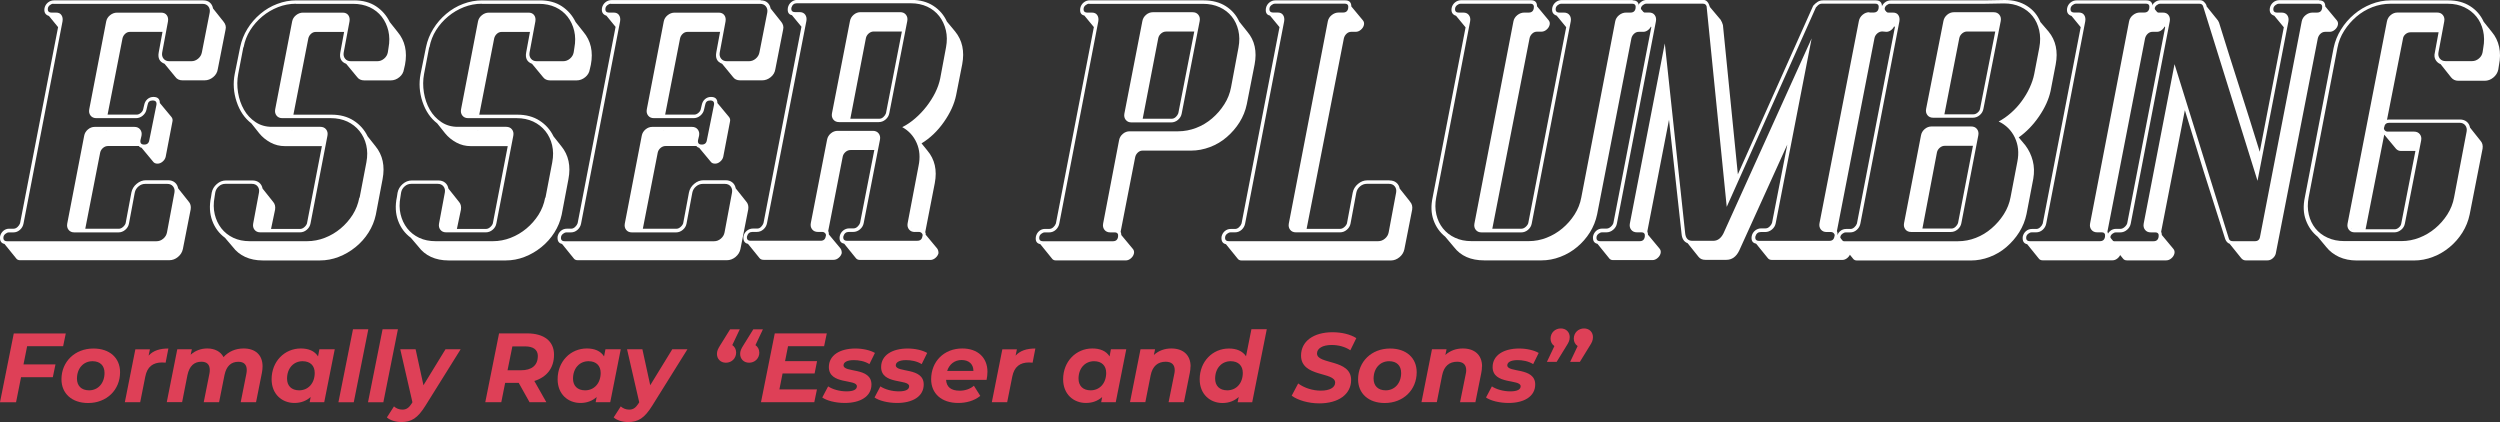 <svg xmlns="http://www.w3.org/2000/svg" id="Layer_2" viewBox="0 0 480.75 81.16"><rect x="0" y="0" width="480.75" height="81.16" fill="#333333" stroke="none"/><defs><style>      .cls-1 {        fill: #fff;      }      .cls-2 {        fill: #de4057;      }    </style></defs><g id="Layer_1-2" data-name="Layer_1"><g><g><path class="cls-1" d="M39.08.07c.52,0,.95.14,1.27.42.33.28.53.66.62,1.14l2.02,2.54c.39.48.52.98.39,1.5l-1.5,7.63c-.09.61-.38,1.12-.88,1.53-.5.41-1.05.62-1.66.62h-4.24c-.61,0-1.07-.22-1.37-.65l-2.09-2.54c-.96-.35-1.33-1.09-1.11-2.22l.72-3.91h-6.26c-.35,0-.65.12-.91.36-.26.24-.44.53-.52.88l-2.87,14.67h5.61c.26,0,.52-.11.78-.33.26-.22.41-.46.46-.72l.2-.85c.09-.43.29-.79.62-1.08.33-.28.71-.42,1.14-.42.83,0,1.24.39,1.24,1.17l2.22,2.67c.22.26.28.57.2.91l-1.3,6.78c-.09.35-.28.65-.59.91-.3.26-.63.39-.98.39-.39,0-.67-.13-.85-.39l-2.22-2.67c-.22-.04-.39-.15-.52-.33h-5.93c-.35,0-.66.12-.95.36-.28.24-.47.53-.55.88l-2.87,14.67h6.46c.26,0,.52-.11.78-.33.26-.22.43-.46.52-.72l1.11-5.93c.13-.65.47-1.21,1.01-1.66.54-.46,1.14-.69,1.79-.69h4.24c.52,0,.96.14,1.3.42.35.28.56.66.65,1.14l2.02,2.54c.35.39.48.89.39,1.5l-1.5,7.63c-.13.61-.45,1.12-.95,1.53-.5.41-1.05.62-1.66.62H3.86c-.35,0-.61-.13-.78-.39l-2.22-2.74c-.65-.13-.93-.61-.85-1.43.09-.43.29-.79.62-1.08.33-.28.71-.42,1.14-.42h.85c.26,0,.51-.11.75-.33.24-.22.4-.46.49-.72L11.17,5.22l-1.76-2.15c-.7-.22-.98-.72-.85-1.5.09-.43.3-.79.65-1.08.35-.28.74-.42,1.17-.42h28.7ZM10.25.72c-.22,0-.44.09-.65.26-.22.17-.35.37-.39.59-.09.57.15.85.72.85h.85c.48,0,.83.16,1.04.49.22.33.28.73.2,1.21l-7.5,38.87c-.09.48-.32.88-.69,1.21-.37.33-.79.49-1.27.49h-.85c-.22,0-.44.09-.65.26-.22.17-.35.37-.39.59-.09.57.15.85.72.85h28.7c.48,0,.91-.16,1.3-.49.39-.33.63-.73.72-1.21l1.43-7.63c.09-.48,0-.88-.26-1.21-.26-.33-.63-.49-1.11-.49h-4.24c-.48,0-.91.16-1.3.49-.39.33-.63.73-.72,1.21l-1.11,5.93c-.09.48-.33.88-.72,1.21-.39.33-.83.49-1.3.49h-8.48c-.48,0-.85-.16-1.11-.49-.26-.33-.35-.73-.26-1.21l3.26-16.89c.09-.48.33-.88.72-1.21s.83-.49,1.3-.49h7.63c.48,0,.85.16,1.11.49.26.33.35.73.26,1.21l-.2.85c-.09.57.15.85.72.85s.89-.28.98-.85l1.37-6.78c.09-.56-.15-.85-.72-.85s-.89.28-.98.85l-.2.85c-.09.48-.33.88-.72,1.21-.39.33-.83.49-1.3.49h-7.63c-.48,0-.85-.16-1.11-.49-.26-.33-.35-.73-.26-1.21l3.26-16.89c.09-.48.34-.88.75-1.21.41-.33.86-.49,1.34-.49h8.48c.48,0,.84.16,1.08.49.24.33.31.73.23,1.21l-1.11,5.94c-.09.48,0,.88.26,1.21s.63.49,1.11.49h4.24c.48,0,.91-.16,1.3-.49s.63-.73.72-1.21l1.5-7.63c.09-.48,0-.88-.26-1.21s-.63-.49-1.11-.49H10.25ZM13.58,43.83s.01.08.03.1c.02.02.03.06.03.1l-.07-.2ZM17.89,21.85s-.02.11.06.2l-.06-.2ZM20.36,25.04s.04.06.13.06l-.13-.06Z"></path><path class="cls-1" d="M68.09.07c1.66,0,3.07.38,4.22,1.14,1.15.76,2.03,1.77,2.64,3.03l1.5,1.89c1.43,1.7,1.91,3.81,1.43,6.33l-.2.85c-.09.61-.38,1.12-.88,1.53-.5.41-1.05.62-1.66.62h-5.09c-.61,0-1.07-.22-1.38-.65l-2.1-2.54c-.96-.35-1.34-1.09-1.12-2.22l.72-3.91h-5.45c-.35,0-.65.12-.91.36-.26.24-.44.53-.52.88l-2.87,14.67h7.32c1.67,0,3.09.38,4.27,1.14,1.18.76,2.08,1.77,2.69,3.03l1.5,1.89c1.39,1.7,1.85,3.81,1.37,6.33l-1.3,6.85c-.26,1.22-.73,2.36-1.4,3.42-.67,1.07-1.51,2-2.49,2.8-.99.8-2.07,1.44-3.25,1.89-1.18.46-2.39.68-3.61.68h-11.02c-1.26,0-2.38-.23-3.36-.68-.98-.46-1.77-1.1-2.38-1.92l-1.5-1.76c-1.13-.83-1.95-1.92-2.45-3.29-.5-1.37-.58-2.88-.23-4.53l.13-.85c.13-.65.46-1.21.98-1.66.52-.46,1.11-.69,1.76-.69h5.09c.52,0,.96.14,1.3.42.35.28.56.66.65,1.14l2.02,2.54c.35.39.48.89.39,1.5l-.78,3.72h5.61c.26,0,.52-.11.78-.33.26-.22.43-.46.52-.72l2.87-14.87h-7.11c-1,0-1.92-.23-2.77-.69-.85-.46-1.58-1.05-2.18-1.79l-1.5-1.89c-1.3-1-2.25-2.39-2.84-4.17-.59-1.78-.71-3.56-.36-5.35l1.04-5.15c.26-1.26.73-2.43,1.4-3.52.67-1.09,1.5-2.04,2.48-2.87.98-.83,2.06-1.47,3.26-1.92,1.2-.46,2.42-.68,3.69-.68h11.07ZM56.89.72c-1.17,0-2.32.22-3.42.65-1.11.44-2.12,1.03-3.03,1.79-.91.76-1.69,1.64-2.32,2.64-.63,1-1.05,2.09-1.27,3.26l-.06.07-.98,5.09c-.22,1.17-.23,2.37-.03,3.59.2,1.22.58,2.31,1.14,3.29.56.98,1.3,1.77,2.22,2.38.91.61,1.96.91,3.13.91h9.33c.48,0,.85.16,1.11.49.26.33.35.73.26,1.21l-3.26,16.89c-.09.48-.33.88-.72,1.21-.39.33-.83.49-1.3.49h-7.63c-.48,0-.85-.16-1.11-.49-.26-.33-.35-.73-.26-1.21l1.11-5.93c.09-.48,0-.88-.26-1.21-.26-.33-.63-.49-1.11-.49h-5.09c-.48,0-.9.16-1.27.49-.37.33-.6.73-.68,1.21l-.13.85c-.22,1.17-.21,2.27.03,3.29.24,1.02.66,1.92,1.27,2.71.61.78,1.38,1.39,2.31,1.83.93.44,1.99.65,3.16.65h11.02c1.17,0,2.32-.22,3.42-.65,1.11-.43,2.12-1.03,3.03-1.79.91-.76,1.68-1.64,2.32-2.64.63-1,1.05-2.09,1.27-3.26l.07-.06,1.3-6.78c.22-1.17.21-2.27-.03-3.29-.24-1.02-.67-1.92-1.3-2.71-.63-.78-1.41-1.39-2.35-1.83-.94-.43-1.99-.65-3.16-.65h-9.33c-.48,0-.85-.16-1.11-.49-.26-.33-.35-.73-.26-1.21l3.26-16.89c.09-.48.34-.88.75-1.21.41-.33.86-.49,1.34-.49h7.63c.48,0,.84.16,1.08.49.24.33.31.73.23,1.21l-1.11,5.94c-.09.48,0,.88.26,1.21.26.33.63.49,1.11.49h5.09c.48,0,.91-.16,1.3-.49s.63-.73.72-1.21l.13-.85c.22-1.17.21-2.27-.03-3.29-.24-1.02-.66-1.92-1.27-2.71-.61-.78-1.38-1.39-2.32-1.83-.94-.43-1.99-.65-3.16-.65h-11.02ZM49.32,43.83s.01.08.03.1c.02.02.03.06.03.1l-.07-.2ZM53.62,21.85s-.02.11.06.2l-.06-.2ZM56.1,25.04s.04.06.13.06l-.13-.06Z"></path><path class="cls-1" d="M103.83.07c1.66,0,3.07.38,4.22,1.14,1.15.76,2.03,1.77,2.64,3.03l1.5,1.89c1.43,1.7,1.91,3.81,1.43,6.33l-.2.85c-.09.61-.38,1.12-.88,1.53-.5.41-1.05.62-1.66.62h-5.09c-.61,0-1.07-.22-1.38-.65l-2.1-2.54c-.96-.35-1.34-1.09-1.12-2.22l.72-3.91h-5.45c-.35,0-.65.12-.91.36-.26.24-.44.53-.52.88l-2.87,14.67h7.32c1.67,0,3.09.38,4.27,1.14,1.18.76,2.08,1.77,2.69,3.03l1.5,1.89c1.39,1.7,1.85,3.81,1.37,6.33l-1.3,6.85c-.26,1.22-.73,2.36-1.4,3.42-.67,1.07-1.51,2-2.49,2.8-.99.8-2.07,1.44-3.25,1.89-1.18.46-2.39.68-3.61.68h-11.02c-1.26,0-2.38-.23-3.36-.68-.98-.46-1.77-1.1-2.38-1.92l-1.5-1.76c-1.13-.83-1.95-1.92-2.45-3.29-.5-1.37-.58-2.88-.23-4.53l.13-.85c.13-.65.46-1.21.98-1.66.52-.46,1.11-.69,1.76-.69h5.09c.52,0,.96.14,1.3.42.35.28.56.66.65,1.14l2.02,2.54c.35.39.48.89.39,1.5l-.78,3.72h5.61c.26,0,.52-.11.78-.33.26-.22.43-.46.52-.72l2.87-14.87h-7.11c-1,0-1.92-.23-2.77-.69-.85-.46-1.58-1.05-2.18-1.79l-1.5-1.89c-1.3-1-2.25-2.39-2.84-4.17-.59-1.78-.71-3.56-.36-5.35l1.04-5.15c.26-1.26.73-2.43,1.4-3.52.67-1.09,1.5-2.04,2.48-2.87.98-.83,2.06-1.47,3.26-1.92,1.2-.46,2.42-.68,3.69-.68h11.07ZM92.63.72c-1.17,0-2.32.22-3.42.65-1.11.44-2.12,1.03-3.03,1.79-.91.76-1.69,1.64-2.32,2.64-.63,1-1.05,2.09-1.27,3.26l-.06.07-.98,5.09c-.22,1.17-.23,2.37-.03,3.59.2,1.22.58,2.31,1.14,3.29.56.98,1.3,1.77,2.22,2.38.91.61,1.96.91,3.13.91h9.33c.48,0,.85.16,1.11.49.26.33.35.73.26,1.21l-3.26,16.89c-.09.48-.33.88-.72,1.21-.39.33-.83.49-1.3.49h-7.63c-.48,0-.85-.16-1.11-.49-.26-.33-.35-.73-.26-1.21l1.11-5.93c.09-.48,0-.88-.26-1.21-.26-.33-.63-.49-1.11-.49h-5.09c-.48,0-.9.16-1.27.49-.37.33-.6.73-.68,1.21l-.13.85c-.22,1.17-.21,2.27.03,3.29.24,1.02.66,1.92,1.27,2.71.61.78,1.38,1.39,2.31,1.83.93.44,1.99.65,3.16.65h11.02c1.17,0,2.32-.22,3.42-.65,1.11-.43,2.12-1.03,3.03-1.79.91-.76,1.68-1.64,2.32-2.64.63-1,1.05-2.09,1.27-3.26l.07-.06,1.3-6.78c.22-1.17.21-2.27-.03-3.29-.24-1.02-.67-1.92-1.3-2.71-.63-.78-1.41-1.39-2.35-1.83-.94-.43-1.99-.65-3.16-.65h-9.33c-.48,0-.85-.16-1.11-.49-.26-.33-.35-.73-.26-1.21l3.26-16.89c.09-.48.34-.88.75-1.21.41-.33.86-.49,1.34-.49h7.63c.48,0,.84.16,1.08.49.24.33.31.73.23,1.21l-1.11,5.94c-.09.48,0,.88.26,1.21.26.33.63.49,1.11.49h5.09c.48,0,.91-.16,1.3-.49s.63-.73.72-1.21l.13-.85c.22-1.17.21-2.27-.03-3.29-.24-1.02-.66-1.92-1.27-2.71-.61-.78-1.38-1.39-2.32-1.83-.94-.43-1.99-.65-3.16-.65h-11.02ZM85.06,43.83s.01.08.03.1c.02.02.03.06.03.1l-.07-.2ZM89.36,21.85s-.02.11.06.2l-.06-.2ZM91.84,25.04s.04.06.13.06l-.13-.06Z"></path><path class="cls-1" d="M146.3.07c.52,0,.95.14,1.27.42.33.28.53.66.62,1.14l2.02,2.54c.39.48.52.98.39,1.5l-1.5,7.63c-.09.61-.38,1.12-.88,1.53-.5.41-1.05.62-1.66.62h-4.24c-.61,0-1.07-.22-1.37-.65l-2.09-2.54c-.96-.35-1.33-1.09-1.11-2.22l.72-3.91h-6.26c-.35,0-.65.12-.91.36-.26.24-.44.53-.52.88l-2.87,14.67h5.61c.26,0,.52-.11.78-.33.26-.22.41-.46.46-.72l.2-.85c.09-.43.29-.79.62-1.08.33-.28.71-.42,1.14-.42.83,0,1.24.39,1.24,1.17l2.22,2.67c.22.26.28.57.2.91l-1.3,6.78c-.09.35-.28.65-.59.91-.3.26-.63.39-.98.39-.39,0-.67-.13-.85-.39l-2.22-2.67c-.22-.04-.39-.15-.52-.33h-5.93c-.35,0-.66.12-.95.36-.28.24-.47.53-.55.88l-2.87,14.67h6.46c.26,0,.52-.11.78-.33.26-.22.43-.46.52-.72l1.11-5.93c.13-.65.47-1.21,1.01-1.66.54-.46,1.14-.69,1.79-.69h4.24c.52,0,.96.14,1.3.42.35.28.56.66.65,1.14l2.02,2.54c.35.39.48.89.39,1.5l-1.5,7.63c-.13.61-.45,1.12-.95,1.53-.5.41-1.05.62-1.66.62h-28.7c-.35,0-.61-.13-.78-.39l-2.22-2.74c-.65-.13-.93-.61-.85-1.43.09-.43.29-.79.62-1.08.33-.28.71-.42,1.14-.42h.85c.26,0,.51-.11.75-.33.24-.22.4-.46.49-.72l7.3-37.76-1.76-2.15c-.7-.22-.98-.72-.85-1.5.09-.43.3-.79.65-1.08.35-.28.74-.42,1.17-.42h28.7ZM117.47.72c-.22,0-.44.09-.65.26-.22.17-.35.37-.39.59-.09.57.15.85.72.85h.85c.48,0,.83.16,1.04.49.22.33.28.73.2,1.21l-7.5,38.87c-.09.48-.32.88-.69,1.21-.37.33-.79.49-1.27.49h-.85c-.22,0-.44.09-.65.26-.22.17-.35.37-.39.59-.09.57.15.85.72.85h28.7c.48,0,.91-.16,1.3-.49.39-.33.63-.73.72-1.21l1.43-7.63c.09-.48,0-.88-.26-1.21-.26-.33-.63-.49-1.11-.49h-4.24c-.48,0-.91.16-1.3.49-.39.33-.63.73-.72,1.21l-1.11,5.93c-.09.48-.33.88-.72,1.21-.39.33-.83.49-1.3.49h-8.48c-.48,0-.85-.16-1.11-.49-.26-.33-.35-.73-.26-1.21l3.26-16.89c.09-.48.33-.88.72-1.21s.83-.49,1.3-.49h7.63c.48,0,.85.16,1.11.49.26.33.35.73.26,1.21l-.2.85c-.09.57.15.85.72.85s.89-.28.98-.85l1.37-6.78c.09-.56-.15-.85-.72-.85s-.89.28-.98.85l-.2.85c-.09.48-.33.88-.72,1.21-.39.33-.83.49-1.3.49h-7.63c-.48,0-.85-.16-1.11-.49-.26-.33-.35-.73-.26-1.21l3.26-16.89c.09-.48.34-.88.75-1.21.41-.33.86-.49,1.34-.49h8.48c.48,0,.84.16,1.08.49.24.33.31.73.23,1.21l-1.11,5.94c-.09.48,0,.88.26,1.21s.63.49,1.11.49h4.24c.48,0,.91-.16,1.3-.49s.63-.73.72-1.21l1.5-7.63c.09-.48,0-.88-.26-1.21s-.63-.49-1.11-.49h-28.7ZM120.8,43.83s.01.08.03.1c.02.02.03.06.03.1l-.07-.2ZM125.1,21.85s-.02.11.06.2l-.06-.2ZM127.58,25.04s.04.06.13.06l-.13-.06Z"></path><path class="cls-1" d="M143.82,46.89c-.65-.13-.93-.61-.85-1.44.09-.43.3-.79.65-1.08.35-.28.74-.42,1.17-.42h.85c.26,0,.5-.11.72-.33.22-.22.37-.46.46-.72l7.3-37.76-1.83-2.22c-.65-.13-.91-.61-.78-1.44.09-.43.3-.79.65-1.08.35-.28.74-.42,1.17-.42h21.91c1.65,0,3.07.38,4.24,1.14,1.17.76,2.04,1.77,2.61,3.03l1.57,1.89c1.39,1.7,1.85,3.81,1.37,6.33l-1.17,5.94c-.35,1.7-1.13,3.41-2.35,5.15-1.22,1.74-2.65,3.11-4.3,4.11l1.11,1.37c1.44,1.7,1.91,3.78,1.44,6.26l-1.83,9.39c0,.09.02.17.06.26.04.09.04.17,0,.26l2.22,2.67c.17.22.26.52.26.91-.09.35-.28.65-.59.91-.3.26-.63.39-.98.39h-13.5c-.39,0-.67-.13-.85-.39l-2.22-2.74c-.7-.13-.98-.61-.85-1.44.09-.43.3-.79.65-1.08.35-.28.74-.42,1.17-.42h.85c.26,0,.51-.11.75-.33.24-.22.4-.46.49-.72l2.74-14.02h-4.57c-.35,0-.66.12-.95.36-.28.24-.47.53-.55.88l-2.8,14.35c.09.13.13.35.13.65l2.22,2.67c.17.22.26.52.26.91-.09.35-.28.65-.59.91-.3.26-.63.39-.98.39h-13.44c-.39,0-.67-.13-.85-.39l-2.22-2.74ZM175.91,44.61c-.48,0-.85-.16-1.11-.49-.26-.33-.35-.73-.26-1.21l2.09-10.96c.35-1.65.23-3.14-.36-4.47-.59-1.33-1.51-2.34-2.77-3.03.87-.43,1.71-1,2.51-1.7.8-.69,1.53-1.47,2.19-2.32.65-.85,1.21-1.73,1.66-2.64s.77-1.83.95-2.74l1.11-5.94c.22-1.17.21-2.27-.03-3.29-.24-1.02-.66-1.92-1.27-2.71-.61-.78-1.38-1.39-2.32-1.83-.94-.43-1.99-.65-3.16-.65h-21.91c-.52,0-.87.28-1.04.85-.09.57.15.85.72.85h.85c.48,0,.84.16,1.08.49.24.33.31.73.23,1.21l-7.57,38.87c-.09.48-.32.88-.69,1.21-.37.33-.79.49-1.27.49h-.85c-.52,0-.87.28-1.04.85-.09.57.15.85.72.85h13.44c.56,0,.89-.28.98-.85.09-.22.05-.41-.1-.59-.15-.17-.34-.26-.55-.26h-.85c-.48,0-.85-.16-1.11-.49-.26-.33-.35-.73-.26-1.21l3.13-16.04c.09-.48.33-.88.72-1.21.39-.33.83-.49,1.3-.49h6.78c.48,0,.85.16,1.11.49s.35.73.26,1.21l-3.13,16.04c-.09.48-.33.88-.72,1.21-.39.33-.83.49-1.3.49h-.85c-.52,0-.87.28-1.04.85-.09.57.15.85.72.85h13.5c.56,0,.89-.28.98-.85.09-.22.05-.41-.1-.59-.15-.17-.34-.26-.55-.26h-.78ZM156.54,43.76s.04.11.13.2l-.13-.2ZM161.36,23.48c-.48,0-.85-.16-1.11-.49-.26-.33-.35-.73-.26-1.21l3.46-17.74c.09-.48.33-.88.72-1.21.39-.33.83-.49,1.3-.49h7.63c.48,0,.85.16,1.11.49.26.33.35.73.26,1.21l-3.46,17.74c-.09.48-.33.88-.72,1.21-.39.33-.83.49-1.3.49h-7.63ZM160.65,22.63s.04.11.13.2l-.13-.2ZM163.19,25.83s.04.06.13.06l-.13-.06ZM163.52,22.83h5.61c.26,0,.51-.11.75-.33.24-.22.4-.46.49-.72l3.06-15.72h-5.41c-.35,0-.66.12-.95.36-.28.24-.47.53-.55.88l-3,15.52ZM175.19,43.76s.04.11.13.2l-.13-.2Z"></path><path class="cls-1" d="M231.47.07c1.65,0,3.07.37,4.24,1.11,1.17.74,2.04,1.74,2.61,3l1.57,1.96c1.39,1.65,1.85,3.74,1.37,6.26l-1.5,7.63c-.26,1.26-.73,2.42-1.4,3.49-.67,1.07-1.49,2.01-2.45,2.84-.96.83-2.03,1.47-3.23,1.92s-2.4.68-3.62.68h-9.33c-.35,0-.65.12-.91.36-.26.24-.44.53-.52.88l-2.8,14.35c.09.26.13.48.13.65l2.22,2.67c.22.26.28.56.2.91-.09.35-.28.65-.59.91-.3.26-.63.39-.98.39h-13.43c-.35,0-.61-.13-.78-.39l-2.22-2.74c-.7-.13-.98-.61-.85-1.43.09-.43.29-.79.62-1.08.33-.28.71-.42,1.14-.42h.85c.26,0,.51-.11.75-.33.24-.22.4-.46.49-.72l7.3-37.76-1.83-2.22c-.65-.13-.91-.61-.78-1.43.09-.43.3-.79.65-1.08.35-.28.74-.42,1.17-.42h21.91ZM209.43.72c-.22,0-.44.09-.65.26-.22.17-.35.37-.39.59-.09.57.15.85.72.85h.85c.48,0,.83.16,1.04.49.22.33.28.73.2,1.21l-7.5,38.87c-.09.48-.32.88-.68,1.21-.37.33-.79.49-1.27.49h-.85c-.22,0-.44.09-.65.26-.22.17-.35.37-.39.59-.09.57.15.85.72.85h13.44c.56,0,.89-.28.98-.85.09-.56-.13-.85-.65-.85h-.85c-.48,0-.85-.16-1.11-.49-.26-.33-.35-.73-.26-1.21l3.07-16.04c.09-.48.33-.88.72-1.21.39-.33.83-.49,1.3-.49h9.33c1.17,0,2.33-.22,3.46-.65,1.13-.43,2.15-1.04,3.07-1.83s1.7-1.68,2.35-2.71c.65-1.02,1.09-2.12,1.3-3.29l1.43-7.63c.22-1.17.21-2.27-.03-3.29-.24-1.02-.66-1.91-1.27-2.67-.61-.76-1.38-1.36-2.32-1.79-.93-.43-1.99-.65-3.16-.65h-21.91ZM212.76,43.83s0,.08.03.1c.02.02.03.06.03.1l-.07-.2ZM227.24,21.84c-.09.48-.33.88-.72,1.21-.39.33-.83.49-1.3.49h-7.63c-.48,0-.85-.16-1.11-.49-.26-.33-.35-.73-.26-1.21l3.46-17.79c.09-.48.33-.88.72-1.21.39-.33.83-.49,1.3-.49h7.63c.48,0,.85.16,1.11.49.26.33.35.73.26,1.21l-3.46,17.79ZM216.86,22.63s.04.11.13.2l-.13-.2ZM229.65,6.07h-5.41c-.35,0-.66.12-.95.36-.28.24-.47.53-.55.88l-3,15.52h5.61c.26,0,.51-.11.75-.33.24-.22.4-.46.49-.72l3.07-15.72Z"></path><path class="cls-1" d="M267.21,34.7c.52,0,.96.14,1.3.42.35.28.56.66.65,1.14l2.02,2.54s-.07-.01-.07-.03-.02-.03-.07-.03l.13.07c.35.39.48.89.39,1.5l-1.5,7.63c-.13.61-.45,1.12-.95,1.53-.5.41-1.05.62-1.66.62h-28.7c-.35,0-.61-.13-.78-.39l-2.22-2.74c-.65-.13-.93-.61-.85-1.43.09-.43.29-.79.62-1.08.33-.28.71-.42,1.14-.42h.85c.26,0,.51-.11.75-.33.24-.22.4-.46.49-.72l7.3-37.76-1.83-2.22c-.65-.13-.91-.61-.78-1.43.09-.43.3-.79.65-1.08.35-.28.74-.42,1.17-.42h13.43c.78,0,1.17.39,1.17,1.17l2.22,2.67c.22.26.28.57.2.91-.09.35-.28.65-.59.91-.3.26-.63.39-.98.39h-.85c-.35,0-.65.12-.91.36-.26.24-.43.53-.52.88l-7.17,36.65h6.46c.26,0,.52-.11.78-.33.26-.22.43-.46.52-.72l1.11-5.93c.13-.65.47-1.21,1.01-1.66.54-.46,1.14-.69,1.79-.69h4.24ZM262.84,35.35c-.48,0-.91.16-1.3.49-.39.33-.63.73-.72,1.21l-1.11,5.93c-.09.48-.33.88-.72,1.21-.39.33-.83.49-1.3.49h-8.48c-.48,0-.85-.16-1.11-.49-.26-.33-.35-.73-.26-1.21l7.5-38.87c.09-.48.34-.88.75-1.21s.86-.49,1.34-.49h.85c.56,0,.89-.28.98-.85.09-.56-.13-.85-.65-.85h-13.44c-.22,0-.44.09-.65.26-.22.17-.35.37-.39.59-.09.57.15.85.72.85h.85c.48,0,.83.16,1.04.49.22.33.28.73.2,1.21l-7.5,38.87c-.09.48-.32.88-.68,1.21-.37.33-.79.49-1.27.49h-.85c-.22,0-.43.09-.65.26-.22.17-.35.37-.39.59-.09.57.15.85.72.85h28.7c.48,0,.91-.16,1.3-.49s.63-.73.72-1.21l1.43-7.63c.09-.48,0-.88-.26-1.21-.26-.33-.63-.49-1.11-.49h-4.24ZM248.5,43.83s0,.08.03.1c.02.02.03.06.03.1l-.07-.2Z"></path><path class="cls-1" d="M313.98.07c.78,0,1.17.39,1.17,1.17l2.15,2.61s-.09-.02-.13-.07l.2.13c.22.26.28.57.2.91-.09.35-.28.65-.59.91-.3.26-.63.39-.98.39h-.85c-.35,0-.65.12-.91.36-.26.24-.44.53-.52.88l-6.59,33.85c-.26,1.26-.73,2.42-1.4,3.49-.67,1.07-1.49,2-2.45,2.8-.96.8-2.03,1.44-3.23,1.89-1.2.46-2.4.68-3.62.68h-11.02c-2.57,0-4.5-.85-5.8-2.54l-1.7-2.02c-1.04-.83-1.79-1.89-2.25-3.2-.46-1.3-.51-2.76-.16-4.37l6.33-32.68-1.83-2.22c-.7-.22-.98-.72-.85-1.5.09-.43.3-.79.65-1.08.35-.28.74-.42,1.17-.42h13.43c.78,0,1.17.39,1.17,1.17l2.22,2.67c.22.26.28.57.2.91-.09.35-.28.65-.59.91-.3.26-.63.39-.98.39h-.85c-.35,0-.65.12-.91.36-.26.24-.44.53-.52.88l-7.17,36.65h5.61c.26,0,.52-.11.78-.33.26-.22.43-.46.52-.72l7.3-37.7-1.83-2.22c-.7-.22-.98-.72-.85-1.5.09-.43.3-.79.65-1.08.35-.28.74-.42,1.17-.42h13.63ZM300.21.72c-.22,0-.43.09-.65.26-.22.17-.35.37-.39.59-.09.57.15.85.72.85h.85c.48,0,.84.16,1.08.49s.32.73.23,1.21l-7.5,38.87c-.09.48-.33.88-.72,1.21-.39.33-.83.49-1.3.49h-7.63c-.48,0-.85-.16-1.11-.49-.26-.33-.35-.73-.26-1.21l7.5-38.87c.09-.48.34-.88.75-1.21.41-.33.86-.49,1.34-.49h.85c.56,0,.89-.28.98-.85.09-.56-.13-.85-.65-.85h-13.44c-.22,0-.43.09-.65.26-.22.17-.35.37-.39.59-.09.57.15.85.72.85h.85c.48,0,.84.16,1.08.49s.32.73.23,1.21l-6.52,33.85c-.22,1.17-.21,2.27.03,3.29.24,1.02.66,1.91,1.27,2.67.61.76,1.38,1.36,2.32,1.79.93.44,1.99.65,3.16.65h11.02c1.17,0,2.32-.22,3.42-.65,1.11-.43,2.12-1.03,3.03-1.79.91-.76,1.7-1.65,2.35-2.67.65-1.02,1.09-2.12,1.3-3.29l6.52-33.85c.09-.48.34-.88.75-1.21.41-.33.86-.49,1.34-.49h.85c.56,0,.89-.28.98-.85.09-.56-.13-.85-.65-.85h-13.63ZM284.17,43.83s.01.08.03.1c.02.02.03.06.03.1l-.07-.2Z"></path><path class="cls-1" d="M330.93,3.91c.13.17.26.48.39.91l2.87,28.7,14.48-32.41c.26-.3.54-.55.85-.75.3-.2.65-.29,1.04-.29h10.17c.78,0,1.17.39,1.17,1.17l2.22,2.67c.22.26.28.57.2.91-.09.35-.28.65-.59.91-.3.26-.63.39-.98.39l-.78-.07c-.35,0-.66.12-.95.36-.28.24-.47.53-.55.88l-7.24,37.17c.09.13.13.35.13.65l2.22,2.67c.17.22.26.52.26.91-.09.35-.28.65-.59.91-.3.26-.63.39-.98.39h-13.5c-.39,0-.67-.13-.85-.39l-2.22-2.74c-.7-.13-.98-.61-.85-1.44.09-.43.3-.79.65-1.08.35-.28.74-.42,1.17-.42h.85c.26,0,.51-.11.75-.33.24-.22.4-.46.49-.72l2.94-15.07-9.26,20.41c-.57,1.17-1.39,1.76-2.48,1.76h-4.04c-.57,0-1-.2-1.3-.59l-2.09-2.61c-.7-.26-1.09-.87-1.17-1.83l-2.41-21.91-4.17,21.46c.09.26.13.48.13.65l2.22,2.67c.22.26.28.56.2.91-.09.35-.28.65-.59.91-.3.26-.63.39-.98.39h-7.57c-.35,0-.61-.13-.78-.39l-2.22-2.74c-.65-.13-.93-.61-.85-1.43.09-.43.29-.79.62-1.08.33-.28.71-.42,1.14-.42h.85c.26,0,.52-.11.78-.33.26-.22.43-.46.52-.72l7.3-37.7-1.83-2.22c-.7-.22-.98-.72-.85-1.5.09-.43.3-.79.65-1.08.35-.28.74-.42,1.17-.42h10.89c.56,0,.98.46,1.24,1.37l2.09,2.48ZM360.28,2.41c.56,0,.89-.28.98-.85.09-.56-.13-.85-.65-.85h-10.3c-.35,0-.67.2-.98.59l-.13.13-17.15,38.35-3.85-38.35v-.13c-.09-.39-.33-.59-.72-.59h-10.89c-.22,0-.43.09-.65.26-.22.17-.35.37-.39.59-.09.57.15.85.72.85h.85c.48,0,.84.16,1.08.49s.32.73.23,1.21l-7.5,38.87c-.09.48-.33.88-.72,1.21-.39.33-.83.49-1.3.49h-.85c-.22,0-.43.09-.65.26-.22.17-.35.37-.39.59-.09.57.15.85.72.85h7.57c.57,0,.89-.28.98-.85.09-.56-.13-.85-.65-.85h-.85c-.48,0-.85-.16-1.11-.49-.26-.33-.35-.73-.26-1.21l6.72-34.63,3.91,36.46c.09,1,.54,1.5,1.37,1.5h4.04c.83,0,1.48-.48,1.96-1.43l16.96-37.5-6.91,35.54c-.09.48-.33.88-.72,1.21-.39.33-.83.49-1.3.49h-.85c-.52,0-.87.28-1.04.85-.09.57.15.85.72.85h13.5c.56,0,.89-.28.98-.85.09-.22.05-.41-.1-.59-.15-.17-.34-.26-.55-.26h-.85c-.48,0-.85-.16-1.11-.49-.26-.33-.35-.73-.26-1.21l7.57-38.87c.09-.48.33-.88.72-1.21.39-.33.83-.49,1.3-.49v.06h.85ZM314.04,43.83s0,.08.03.1c.02.02.03.06.03.1l-.06-.2ZM350.5,43.76s.04.11.13.2l-.13-.2Z"></path><path class="cls-1" d="M381.67.07l3.85-.07c1.65,0,3.08.38,4.27,1.14,1.2.76,2.05,1.79,2.58,3.1l1.57,1.83c1.39,1.7,1.85,3.81,1.37,6.33l-.98,5.09c-.35,1.61-1.09,3.24-2.22,4.89-1.13,1.65-2.44,3-3.91,4.04l1.3,1.56c.65.87,1.12,1.85,1.4,2.94.28,1.09.31,2.24.1,3.46l-1.3,6.78c-.26,1.26-.73,2.42-1.4,3.49-.67,1.07-1.49,2.01-2.45,2.84-.96.83-2.03,1.47-3.23,1.92-1.2.46-2.4.68-3.62.68h-21.91c-.35,0-.61-.13-.78-.39l-2.22-2.74c-.7-.13-.98-.61-.85-1.43.09-.43.29-.79.62-1.08.33-.28.71-.42,1.14-.42h.85c.26,0,.51-.11.75-.33.24-.22.4-.46.49-.72l7.3-37.76-1.83-2.22c-.65-.13-.91-.61-.78-1.43.09-.43.3-.79.65-1.08.35-.28.74-.42,1.17-.42h18.07ZM363.48.72c-.22,0-.44.09-.65.26-.22.17-.35.37-.39.59-.09.57.15.85.72.85h.85c.48,0,.83.16,1.04.49.22.33.28.73.2,1.21l-7.5,38.87c-.09.48-.32.88-.69,1.21-.37.33-.79.49-1.27.49h-.85c-.22,0-.44.09-.65.26-.22.17-.35.37-.39.59-.09.57.15.85.72.85h21.91c1.17,0,2.32-.22,3.42-.65,1.11-.43,2.12-1.04,3.03-1.83.91-.78,1.7-1.68,2.35-2.71.65-1.02,1.09-2.12,1.3-3.29l1.3-6.78c.35-1.74.18-3.3-.49-4.7-.67-1.39-1.71-2.41-3.1-3.07.83-.43,1.62-.99,2.38-1.66.76-.67,1.45-1.42,2.05-2.25.61-.83,1.12-1.68,1.53-2.58.41-.89.71-1.77.88-2.64l.98-5.09c.22-1.17.21-2.28-.03-3.33-.24-1.04-.66-1.95-1.27-2.71-.61-.76-1.38-1.36-2.32-1.79-.93-.43-1.99-.65-3.16-.65l-3.85.07h-18.07ZM377.17,42.91c-.09.48-.33.88-.72,1.21s-.83.49-1.3.49h-7.63c-.48,0-.85-.16-1.11-.49s-.35-.73-.26-1.21l3.26-16.89c.09-.48.33-.88.72-1.21.39-.33.83-.49,1.3-.49h7.63c.48,0,.85.16,1.11.49.26.33.35.73.26,1.21l-3.26,16.89ZM366.8,43.76s.04.11.13.2l-.13-.2ZM379.39,28.04h-5.41c-.35,0-.66.12-.95.36-.28.24-.47.53-.55.88l-2.8,14.67h5.61c.26,0,.51-.11.75-.33.24-.22.4-.46.49-.72l2.87-14.87ZM383.37,2.35c.48,0,.85.16,1.11.49.26.33.35.73.26,1.21l-3.33,16.89c-.09.48-.33.88-.72,1.21s-.83.49-1.3.49h-7.63c-.48,0-.85-.16-1.11-.49s-.35-.73-.26-1.21l3.33-16.89c.09-.48.33-.88.72-1.21.39-.33.83-.49,1.3-.49h7.63ZM371.11,21.78c0,.09.02.15.06.2l-.06-.2ZM373.58,24.98s.04.07.13.07l-.13-.07ZM373.91,21.98h5.61c.26,0,.52-.11.78-.33.26-.22.41-.46.46-.72l2.93-14.87h-5.41c-.35,0-.66.12-.95.36-.28.24-.47.53-.55.88l-2.87,14.67Z"></path><path class="cls-1" d="M389.82,46.96c-.65-.13-.93-.61-.85-1.43.09-.43.29-.79.62-1.08.33-.28.71-.42,1.14-.42h.85c.26,0,.51-.11.75-.33.24-.22.4-.46.49-.72l7.3-37.76-1.76-2.15c-.7-.22-.98-.72-.85-1.5.09-.43.3-.79.65-1.08.35-.28.74-.42,1.17-.42h13.43c.78,0,1.17.39,1.17,1.17l2.15,2.61s-.09-.02-.13-.07l.2.13c.22.26.28.57.2.91-.09.35-.28.65-.59.91-.3.26-.63.39-.98.39h-.85c-.35,0-.65.12-.91.36-.26.24-.43.53-.52.88l-7.24,37.17c.09.26.13.48.13.65l2.22,2.67c.22.26.28.56.2.91-.09.35-.28.65-.59.91-.3.26-.63.39-.98.39h-13.44c-.35,0-.61-.13-.78-.39l-2.22-2.74ZM412.33,2.41c.56,0,.89-.28.98-.85.09-.56-.13-.85-.65-.85h-13.44c-.22,0-.44.09-.65.26-.22.17-.35.37-.39.59-.09.57.15.85.72.85h.85c.48,0,.83.16,1.04.49.22.33.28.73.2,1.21l-7.5,38.87c-.09.48-.32.88-.68,1.21-.37.33-.79.49-1.27.49h-.85c-.22,0-.43.09-.65.26-.22.17-.35.37-.39.59-.09.57.15.85.72.85h13.44c.56,0,.89-.28.98-.85.09-.56-.13-.85-.65-.85h-.85c-.48,0-.85-.16-1.11-.49-.26-.33-.35-.73-.26-1.21l7.5-38.87c.09-.48.34-.88.75-1.21s.86-.49,1.34-.49h.85ZM402.54,43.83s0,.08.03.1c.02.02.03.06.03.1l-.07-.2Z"></path><path class="cls-1" d="M445.98.07c.78,0,1.17.39,1.17,1.17l2.22,2.67c.22.26.28.57.2.91-.09.35-.28.65-.59.91-.3.26-.63.39-.98.39h-.85c-.35,0-.65.12-.91.36-.26.24-.43.53-.52.88l-8.09,41.41c-.09.35-.28.65-.59.91-.3.26-.63.39-.98.39h-4.24c-.35,0-.65-.17-.91-.52l-2.15-2.67c-.39-.13-.67-.44-.85-.91l-4.11-12.91-3.65-11.87-4.56,23.35c.09.26.13.48.13.65l2.22,2.67c.22.26.28.56.2.91-.09.35-.28.65-.59.91-.3.26-.63.39-.98.39h-7.57c-.35,0-.61-.13-.78-.39l-2.22-2.74c-.65-.13-.93-.61-.85-1.43.09-.43.29-.79.62-1.08.33-.28.71-.42,1.14-.42h.85c.26,0,.52-.11.78-.33.26-.22.43-.46.52-.72l7.3-37.7-1.83-2.22c-.7-.22-.98-.72-.85-1.5.09-.43.3-.79.65-1.08.35-.28.74-.42,1.17-.42h7.57c.3,0,.56.11.78.33.22.22.37.44.46.65-.04.09-.02.17.06.26l2.15,2.67.2.39c1.35,4.35,2.66,8.52,3.95,12.52,1.28,4,2.58,8.11,3.88,12.33l4.63-23.94-1.83-2.22c-.7-.22-.98-.72-.85-1.5.09-.43.3-.79.65-1.08.35-.28.74-.42,1.17-.42h7.63ZM438.22.72c-.22,0-.44.09-.65.26-.22.17-.35.37-.39.59-.09.57.15.85.72.85h.85c.48,0,.84.16,1.08.49.24.33.31.73.23,1.21l-5.94,30.65-10.43-33.46c-.09-.39-.33-.59-.72-.59h-7.57c-.22,0-.43.09-.65.26-.22.17-.35.37-.39.59-.09.57.15.85.72.85h.85c.48,0,.84.16,1.08.49s.32.73.23,1.21l-7.5,38.87c-.09.48-.33.88-.72,1.21-.39.33-.83.49-1.3.49h-.85c-.22,0-.43.09-.65.26-.22.17-.35.37-.39.59-.09.57.15.85.72.85h7.57c.57,0,.89-.28.98-.85.09-.56-.13-.85-.65-.85h-.85c-.48,0-.85-.16-1.11-.49-.26-.33-.35-.73-.26-1.21l5.93-30.65,10.44,33.52c.09.35.35.52.78.52h4.24c.56,0,.89-.28.98-.85l8.02-41.41c.09-.48.34-.88.75-1.21s.86-.49,1.34-.49h.85c.56,0,.89-.28.98-.85.09-.56-.13-.85-.65-.85h-7.63ZM412.85,43.83s0,.08.03.1c.02.02.03.06.03.1l-.06-.2Z"></path><path class="cls-1" d="M470.83.07c1.61,0,3,.37,4.17,1.11,1.17.74,2.04,1.74,2.61,3l1.57,1.96c.7.83,1.16,1.78,1.4,2.87.24,1.09.23,2.26-.03,3.52l-.13.85c-.13.61-.45,1.12-.95,1.53-.5.41-1.05.62-1.66.62h-5.09c-.57,0-1.02-.22-1.37-.65l-2.02-2.54c-.44-.17-.76-.46-.98-.85-.22-.39-.26-.85-.13-1.37l.72-3.91h-5.41c-.35,0-.66.12-.95.36-.28.24-.45.53-.49.88l-3.07,15.59c.09-.04.26-.06.52-.06h13.5c.52,0,.96.14,1.3.42.35.28.56.66.65,1.14l2.02,2.54c.35.39.48.89.39,1.5l-2.48,12.65c-.26,1.26-.73,2.42-1.4,3.49-.67,1.07-1.49,2-2.45,2.8-.96.8-2.03,1.44-3.23,1.89-1.2.46-2.4.68-3.62.68h-11.02c-1.26,0-2.39-.23-3.39-.68-1-.46-1.83-1.1-2.48-1.92l-1.63-1.96c-1.04-.83-1.8-1.89-2.28-3.2-.48-1.3-.54-2.76-.2-4.37l5.54-28.76c.26-1.26.74-2.45,1.43-3.55.69-1.11,1.53-2.08,2.51-2.9.98-.83,2.08-1.48,3.29-1.96,1.22-.48,2.46-.72,3.72-.72h11.09ZM459.67.72c-1.17,0-2.33.22-3.46.65-1.13.44-2.15,1.04-3.07,1.83s-1.7,1.69-2.35,2.71c-.65,1.02-1.09,2.12-1.3,3.29l-5.54,28.76c-.22,1.17-.21,2.27.03,3.29.24,1.02.66,1.91,1.27,2.67.61.76,1.39,1.36,2.35,1.79.96.44,2.02.65,3.2.65h11.02c1.17,0,2.32-.22,3.42-.65,1.11-.43,2.12-1.03,3.03-1.79.91-.76,1.7-1.65,2.35-2.67.65-1.02,1.09-2.12,1.3-3.29l2.41-12.65c.09-.48,0-.88-.26-1.21s-.63-.49-1.11-.49h-13.5c-.57,0-.89.28-.98.85-.09.22-.05.41.1.59.15.17.34.26.55.26h5.09c.48,0,.85.16,1.11.49s.35.73.26,1.2l-3.13,15.99c-.09.48-.33.88-.72,1.2-.39.32-.83.49-1.3.49h-7.63c-.48,0-.85-.16-1.11-.49-.26-.33-.35-.73-.26-1.21l7.57-38.87c.09-.48.33-.88.72-1.21.39-.33.83-.49,1.3-.49h7.63c.48,0,.85.16,1.11.49s.35.73.26,1.21l-1.11,5.94c-.09.48,0,.88.26,1.21s.63.49,1.11.49h5.09c.48,0,.91-.16,1.3-.49.39-.32.63-.72.72-1.2l.13-.84c.22-1.17.21-2.27-.03-3.31-.24-1.04-.66-1.93-1.27-2.69-.61-.76-1.38-1.36-2.32-1.82-.94-.45-1.99-.68-3.16-.68h-11.09ZM452.11,43.89c0,.09.02.15.06.2l-.06-.2ZM458.56,25.96s-.07-.02-.07-.07l-3.59,18.2h5.61c.26,0,.52-.11.78-.33.26-.22.41-.46.46-.72l2.74-14.02h-2.87c-.3,0-.59-.13-.85-.39l-2.22-2.67Z"></path></g><g><path class="cls-2" d="M5.22,66.57l-.7,3.5h6.15l-.51,2.46h-6.11l-.96,4.82H0l2.65-13.23h10l-.51,2.46h-6.92Z"></path><path class="cls-2" d="M11.82,72.94c0-3.38,2.57-5.92,6.15-5.92,3.12,0,5.12,1.8,5.12,4.56,0,3.38-2.55,5.92-6.15,5.92-3.1,0-5.12-1.82-5.12-4.56ZM20.1,71.71c0-1.38-.83-2.25-2.31-2.25-1.74,0-2.99,1.36-2.99,3.35,0,1.38.85,2.25,2.33,2.25,1.72,0,2.97-1.36,2.97-3.35Z"></path><path class="cls-2" d="M32.38,67.02l-.53,2.72c-.26-.02-.43-.04-.68-.04-1.74,0-2.86.81-3.23,2.72l-.98,4.92h-2.95l2.02-10.17h2.8l-.25,1.21c.91-.98,2.16-1.36,3.8-1.36Z"></path><path class="cls-2" d="M50.49,70.46c0,.4-.04.79-.13,1.25l-1.12,5.63h-2.95l1.08-5.43c.06-.28.08-.53.08-.77,0-1.02-.55-1.57-1.61-1.57-1.36,0-2.31.79-2.67,2.55l-1.04,5.22h-2.95l1.08-5.43c.06-.28.08-.53.08-.76,0-1.04-.55-1.59-1.61-1.59-1.38,0-2.31.79-2.69,2.59l-1.02,5.18h-2.95l2.02-10.17h2.8l-.23,1.06c.89-.81,2-1.21,3.2-1.21,1.4,0,2.55.57,3.12,1.66.98-1.08,2.31-1.66,3.88-1.66,2.17,0,3.63,1.19,3.63,3.44Z"></path><path class="cls-2" d="M64.37,67.17l-2.02,10.17h-2.8l.19-1c-.81.74-1.87,1.15-3.12,1.15-2.36,0-4.39-1.66-4.39-4.56,0-3.42,2.48-5.92,5.62-5.92,1.47,0,2.65.47,3.31,1.53l.26-1.38h2.95ZM60.52,71.71c0-1.38-.85-2.25-2.33-2.25-1.74,0-2.99,1.36-2.99,3.35,0,1.38.85,2.25,2.33,2.25,1.74,0,2.99-1.36,2.99-3.35Z"></path><path class="cls-2" d="M67.88,63.32h2.95l-2.8,14.03h-2.95l2.8-14.03Z"></path><path class="cls-2" d="M73.57,63.32h2.95l-2.8,14.03h-2.95l2.8-14.03Z"></path><path class="cls-2" d="M88.58,67.17l-6.77,10.85c-1.49,2.4-2.7,3.14-4.65,3.14-1.04,0-2.17-.34-2.76-.89l1.36-2.12c.42.38.98.62,1.63.62.77,0,1.27-.36,1.83-1.25l.09-.17-2.34-10.19h2.95l1.51,6.92,4.24-6.92h2.91Z"></path><path class="cls-2" d="M102.75,73.26l2.31,4.08h-3.23l-2.08-3.71h-2.61l-.74,3.71h-3.08l2.65-13.23h5.39c3.29,0,5.18,1.51,5.18,4.1s-1.42,4.31-3.78,5.05ZM103.43,68.5c0-1.29-.91-1.89-2.48-1.89h-2.42l-.93,4.59h2.61c2.02,0,3.21-.94,3.21-2.7Z"></path><path class="cls-2" d="M119.37,67.17l-2.02,10.17h-2.8l.19-1c-.81.74-1.87,1.15-3.12,1.15-2.36,0-4.39-1.66-4.39-4.56,0-3.42,2.48-5.92,5.62-5.92,1.47,0,2.65.47,3.31,1.53l.27-1.38h2.95ZM115.51,71.71c0-1.38-.85-2.25-2.33-2.25-1.74,0-2.99,1.36-2.99,3.35,0,1.38.85,2.25,2.33,2.25,1.74,0,2.99-1.36,2.99-3.35Z"></path><path class="cls-2" d="M132.19,67.17l-6.77,10.85c-1.49,2.4-2.7,3.14-4.65,3.14-1.04,0-2.17-.34-2.76-.89l1.36-2.12c.42.38.98.62,1.63.62.77,0,1.27-.36,1.83-1.25l.09-.17-2.34-10.19h2.95l1.51,6.92,4.24-6.92h2.91Z"></path><path class="cls-2" d="M142.26,63.32l-1.44,3.04c.45.3.74.81.74,1.42,0,1.17-.89,1.97-1.97,1.97-1,0-1.72-.7-1.72-1.7,0-.55.19-.96.64-1.68l1.89-3.04h1.85ZM146.02,67.78c0,1.17-.89,1.97-1.97,1.97-1,0-1.72-.7-1.72-1.7,0-.55.19-.96.64-1.68l1.89-3.04h1.85l-1.44,3.04c.45.3.74.81.74,1.42Z"></path><path class="cls-2" d="M151.54,66.57l-.57,2.87h6.15l-.47,2.38h-6.16l-.61,3.06h7.22l-.51,2.46h-10.25l2.65-13.23h10l-.51,2.46h-6.94Z"></path><path class="cls-2" d="M158.12,76.44l1.13-2.14c.87.59,2.25.96,3.54.96,1.38,0,1.99-.38,1.99-.98,0-1.44-5.39-.25-5.39-3.69,0-2.29,2.14-3.57,5.1-3.57,1.42,0,2.84.32,3.76.85l-1.06,2.15c-.95-.59-2.06-.77-3.01-.77-1.36,0-1.97.45-1.97,1,0,1.49,5.37.3,5.37,3.69,0,2.33-2.19,3.55-5.12,3.55-1.8,0-3.5-.45-4.35-1.06Z"></path><path class="cls-2" d="M168.17,76.44l1.13-2.14c.87.59,2.25.96,3.54.96,1.38,0,1.99-.38,1.99-.98,0-1.44-5.39-.25-5.39-3.69,0-2.29,2.14-3.57,5.1-3.57,1.42,0,2.84.32,3.76.85l-1.06,2.15c-.95-.59-2.06-.77-3.01-.77-1.36,0-1.97.45-1.97,1,0,1.49,5.37.3,5.37,3.69,0,2.33-2.19,3.55-5.12,3.55-1.8,0-3.5-.45-4.35-1.06Z"></path><path class="cls-2" d="M189.72,73.05h-7.79c.09,1.38.95,2.08,2.63,2.08,1.04,0,2.02-.34,2.72-.95l1.23,1.95c-1.17.95-2.7,1.36-4.25,1.36-3.18,0-5.2-1.8-5.2-4.56,0-3.4,2.46-5.92,5.99-5.92,2.97,0,4.84,1.76,4.84,4.48,0,.55-.08,1.08-.17,1.55ZM182.14,71.33h5.05c0-1.34-.91-2.1-2.27-2.1s-2.38.83-2.78,2.1Z"></path><path class="cls-2" d="M199.1,67.02l-.53,2.72c-.27-.02-.44-.04-.68-.04-1.74,0-2.85.81-3.23,2.72l-.98,4.92h-2.95l2.02-10.17h2.8l-.25,1.21c.91-.98,2.16-1.36,3.8-1.36Z"></path><path class="cls-2" d="M216.58,67.17l-2.02,10.17h-2.8l.19-1c-.81.74-1.87,1.15-3.12,1.15-2.36,0-4.39-1.66-4.39-4.56,0-3.42,2.48-5.92,5.62-5.92,1.47,0,2.65.47,3.31,1.53l.26-1.38h2.95ZM212.72,71.71c0-1.38-.85-2.25-2.33-2.25-1.74,0-2.99,1.36-2.99,3.35,0,1.38.85,2.25,2.33,2.25,1.74,0,2.99-1.36,2.99-3.35Z"></path><path class="cls-2" d="M228.93,70.48c0,.38-.04.79-.13,1.23l-1.13,5.63h-2.95l1.1-5.45c.06-.25.08-.49.08-.7,0-1.04-.57-1.63-1.74-1.63-1.49,0-2.53.83-2.89,2.61l-1.02,5.16h-2.95l2.02-10.17h2.8l-.23,1.1c.93-.85,2.1-1.25,3.35-1.25,2.23,0,3.71,1.21,3.71,3.46Z"></path><path class="cls-2" d="M243.6,63.32l-2.8,14.03h-2.8l.21-1.02c-.81.74-1.85,1.17-3.12,1.17-2.36,0-4.39-1.66-4.39-4.56,0-3.42,2.48-5.92,5.62-5.92,1.48,0,2.63.49,3.29,1.49l1.04-5.2h2.95ZM238.99,71.71c0-1.38-.85-2.25-2.33-2.25-1.74,0-2.99,1.36-2.99,3.35,0,1.38.85,2.25,2.33,2.25,1.74,0,2.99-1.36,2.99-3.35Z"></path><path class="cls-2" d="M248.39,76.1l1.25-2.36c1.21.89,2.8,1.38,4.37,1.38,1.68,0,2.74-.59,2.74-1.55,0-2.12-6.56-.98-6.56-5.2,0-2.72,2.38-4.48,6.05-4.48,1.78,0,3.42.4,4.58,1.13l-1.15,2.34c-1-.68-2.29-1.02-3.59-1.02-1.78,0-2.82.68-2.82,1.63-.02,2.17,6.56,1.04,6.56,5.1,0,2.74-2.42,4.5-6.11,4.5-2.16,0-4.2-.64-5.31-1.47Z"></path><path class="cls-2" d="M261.16,72.94c0-3.38,2.57-5.92,6.15-5.92,3.12,0,5.12,1.8,5.12,4.56,0,3.38-2.55,5.92-6.15,5.92-3.1,0-5.12-1.82-5.12-4.56ZM269.44,71.71c0-1.38-.83-2.25-2.31-2.25-1.74,0-2.99,1.36-2.99,3.35,0,1.38.85,2.25,2.33,2.25,1.72,0,2.97-1.36,2.97-3.35Z"></path><path class="cls-2" d="M284.98,70.48c0,.38-.04.79-.13,1.23l-1.13,5.63h-2.95l1.1-5.45c.06-.25.08-.49.08-.7,0-1.04-.57-1.63-1.74-1.63-1.49,0-2.53.83-2.89,2.61l-1.02,5.16h-2.95l2.02-10.17h2.8l-.23,1.1c.93-.85,2.1-1.25,3.35-1.25,2.23,0,3.71,1.21,3.71,3.46Z"></path><path class="cls-2" d="M285.76,76.44l1.13-2.14c.87.59,2.25.96,3.54.96,1.38,0,1.99-.38,1.99-.98,0-1.44-5.39-.25-5.39-3.69,0-2.29,2.14-3.57,5.1-3.57,1.42,0,2.84.32,3.76.85l-1.06,2.15c-.95-.59-2.06-.77-3.01-.77-1.36,0-1.97.45-1.97,1,0,1.49,5.37.3,5.37,3.69,0,2.33-2.19,3.55-5.12,3.55-1.8,0-3.5-.45-4.35-1.06Z"></path><path class="cls-2" d="M301.85,64.87c0,.55-.17.96-.64,1.68l-1.87,3.04h-1.87l1.44-3.04c-.45-.3-.74-.81-.74-1.42,0-1.17.89-1.97,1.97-1.97,1.02,0,1.72.7,1.72,1.7ZM306.32,64.87c0,.55-.17.96-.64,1.68l-1.87,3.04h-1.87l1.44-3.04c-.45-.3-.74-.81-.74-1.42,0-1.17.89-1.97,1.97-1.97,1.02,0,1.72.7,1.72,1.7Z"></path></g></g></g></svg>